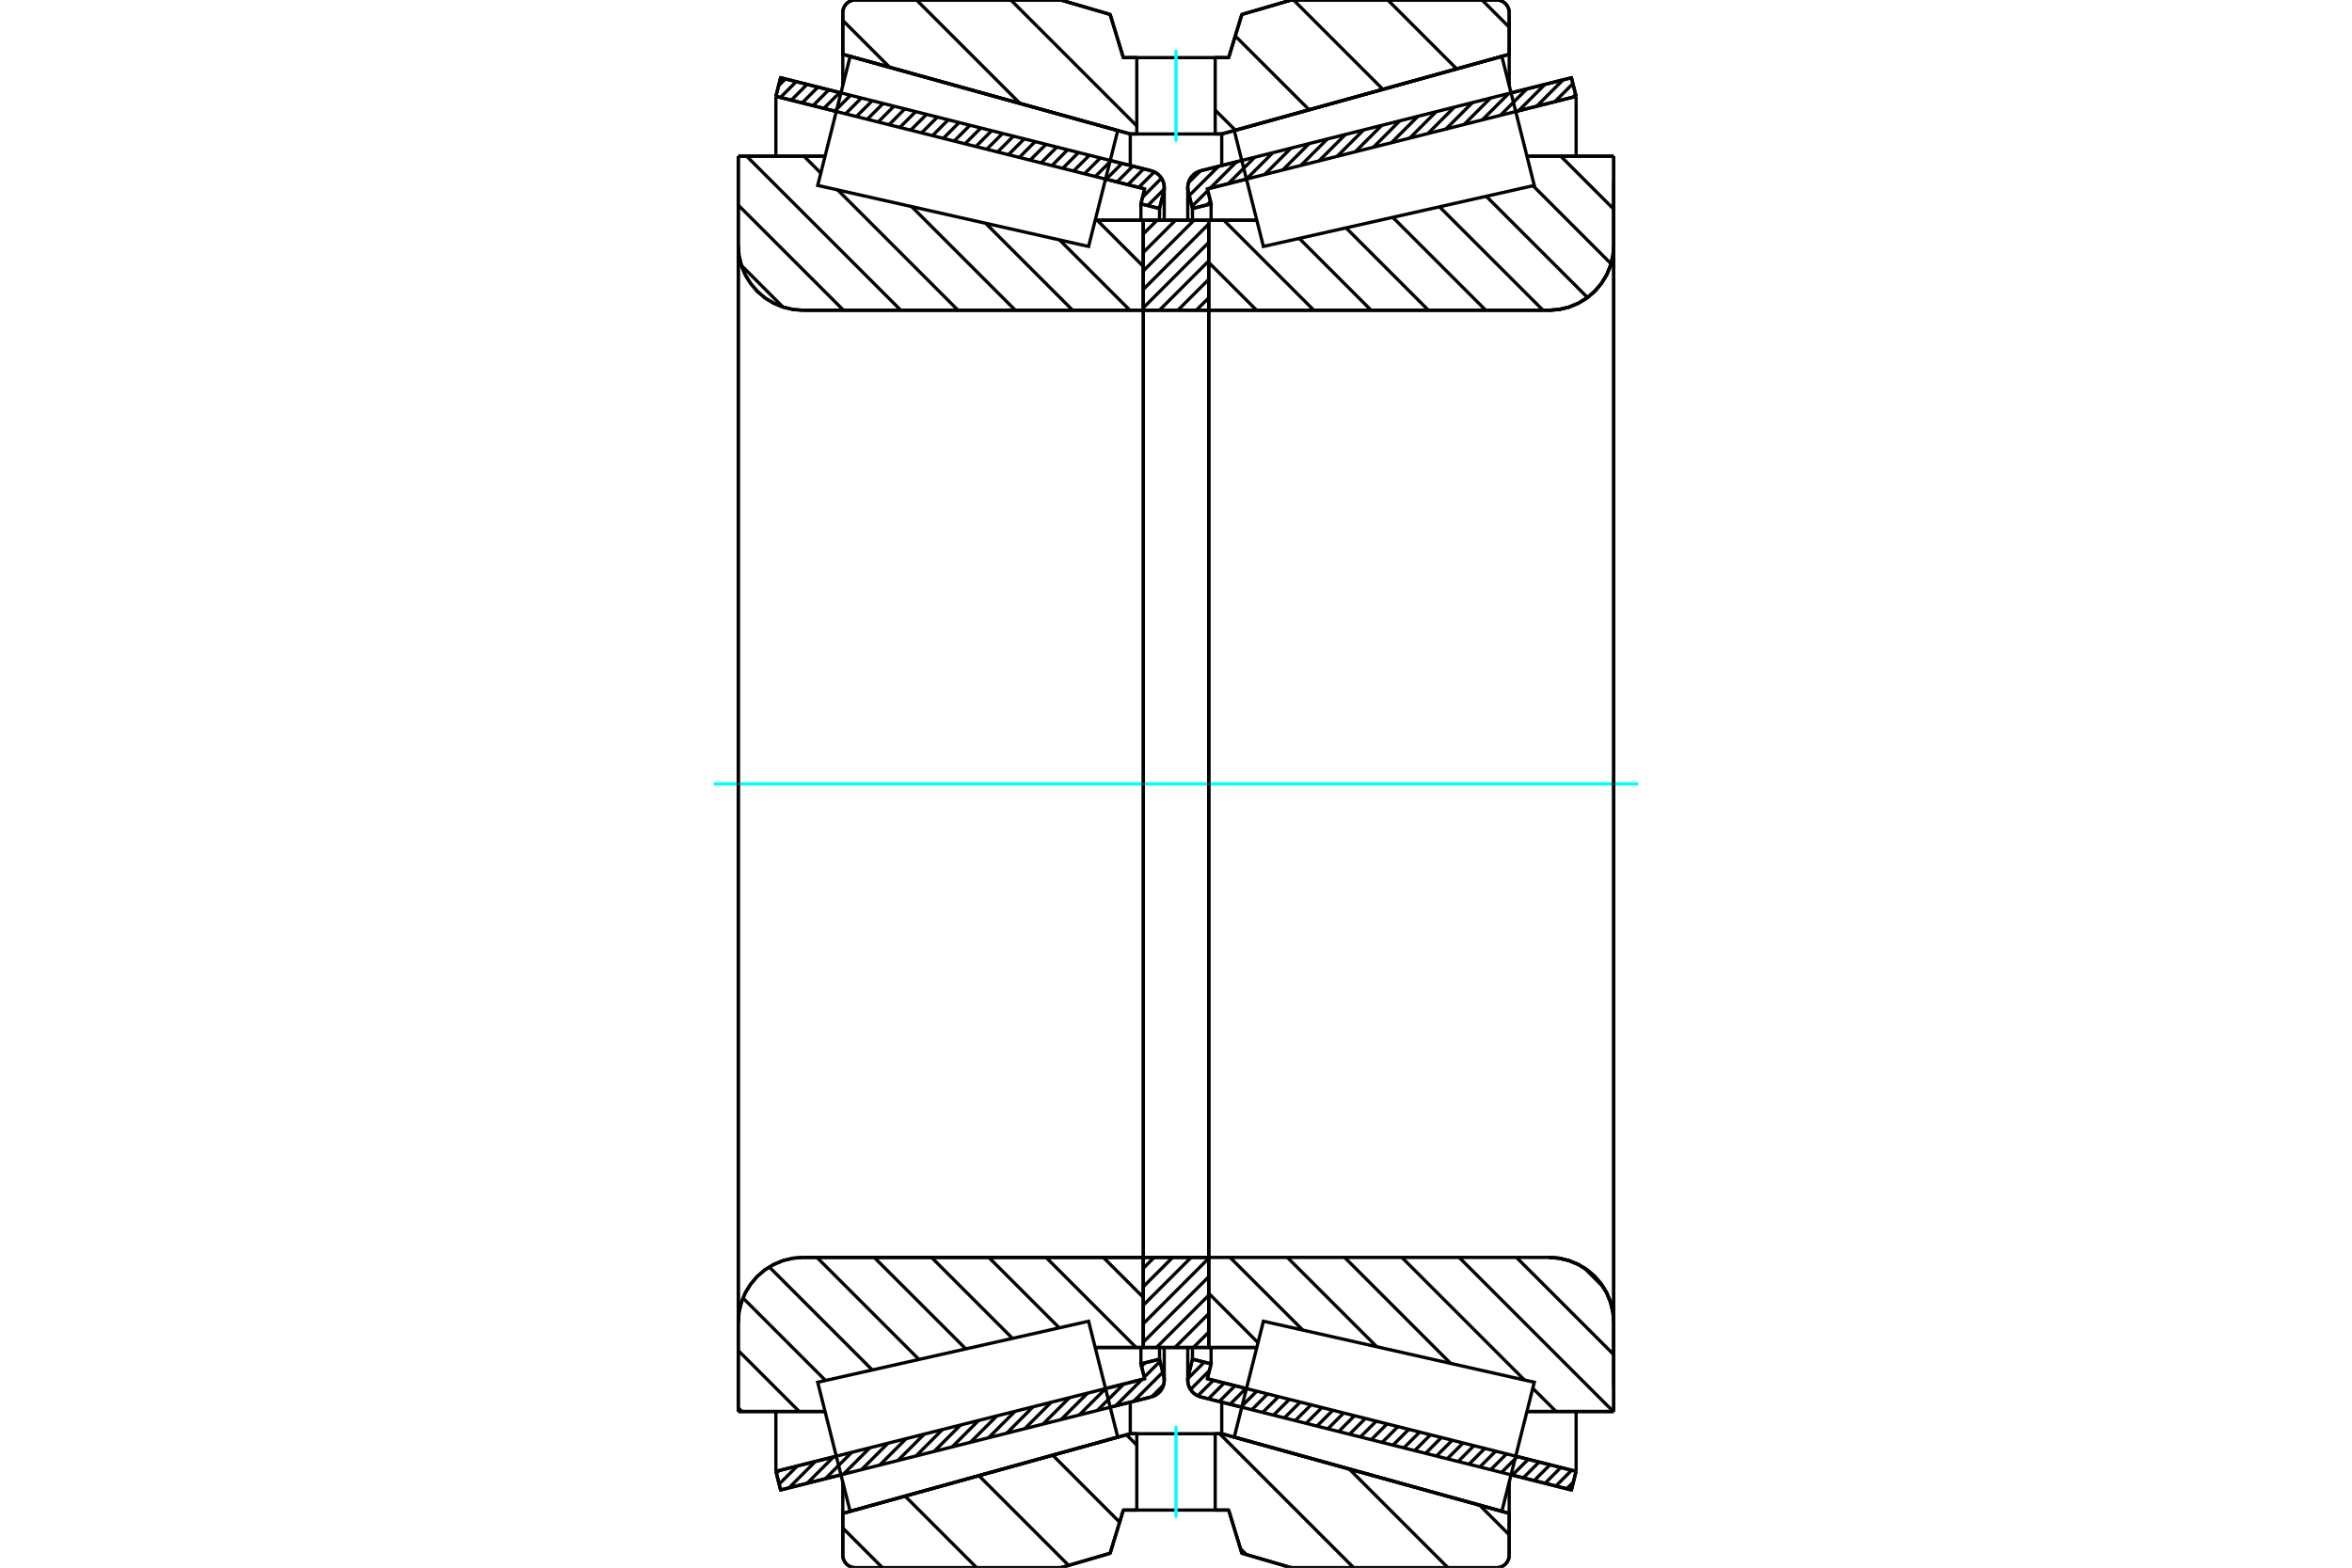 <?xml version="1.0" standalone="no"?>
<!DOCTYPE svg PUBLIC "-//W3C//DTD SVG 1.1//EN"
	"http://www.w3.org/Graphics/SVG/1.1/DTD/svg11.dtd">
<svg xmlns="http://www.w3.org/2000/svg" height="100%" width="100%" viewBox="0 0 36000 24000">
	<rect x="-1800" y="-1200" width="39600" height="26400" style="fill:#FFF"/>
	<g style="fill:none; fill-rule:evenodd" transform="matrix(1 0 0 1 0 0)">
		<g style="fill:none; stroke:#000; stroke-width:50; shape-rendering:geometricPrecision">
			<line x1="19007" y1="21543" x2="18380" y2="21386"/>
			<line x1="24052" y1="22810" x2="23128" y2="22578"/>
			<line x1="24124" y1="22525" x2="24052" y2="22810"/>
			<line x1="23200" y1="22293" x2="24124" y2="22525"/>
			<line x1="18480" y1="21108" x2="19079" y2="21258"/>
			<line x1="18537" y1="20879" x2="18480" y2="21108"/>
			<line x1="18252" y1="20808" x2="18537" y2="20879"/>
			<line x1="18188" y1="21064" x2="18252" y2="20808"/>
			<polyline points="18188,21064 18182,21096 18180,21129 18183,21173 18194,21215 18212,21255 18236,21292 18265,21324 18300,21351 18339,21371 18380,21386"/>
			<line x1="23128" y1="1422" x2="24052" y2="1190"/>
			<line x1="18380" y1="2614" x2="19007" y2="2457"/>
			<polyline points="18380,2614 18339,2629 18300,2649 18265,2676 18236,2708 18212,2745 18194,2785 18183,2827 18180,2871 18182,2904 18188,2936"/>
			<line x1="18252" y1="3192" x2="18188" y2="2936"/>
			<line x1="18537" y1="3121" x2="18252" y2="3192"/>
			<line x1="18480" y1="2892" x2="18537" y2="3121"/>
			<line x1="19079" y1="2742" x2="18480" y2="2892"/>
			<line x1="24124" y1="1475" x2="23200" y2="1707"/>
			<line x1="24052" y1="1190" x2="24124" y2="1475"/>
			<line x1="18252" y1="20629" x2="18252" y2="20808"/>
			<line x1="18252" y1="3192" x2="18252" y2="3371"/>
			<line x1="18537" y1="20628" x2="18537" y2="20879"/>
			<line x1="18537" y1="3121" x2="18537" y2="3372"/>
			<line x1="24124" y1="21609" x2="24124" y2="22525"/>
			<line x1="24124" y1="1475" x2="24124" y2="2391"/>
			<line x1="18180" y1="20628" x2="18180" y2="21129"/>
			<line x1="18180" y1="2871" x2="18180" y2="3372"/>
			<line x1="12872" y1="22578" x2="11948" y2="22810"/>
			<line x1="17620" y1="21386" x2="16993" y2="21543"/>
			<polyline points="17620,21386 17661,21371 17700,21351 17735,21324 17764,21292 17788,21255 17806,21215 17817,21173 17820,21129 17818,21096 17812,21064"/>
			<line x1="17748" y1="20808" x2="17812" y2="21064"/>
			<line x1="17463" y1="20879" x2="17748" y2="20808"/>
			<line x1="17520" y1="21108" x2="17463" y2="20879"/>
			<line x1="16921" y1="21258" x2="17520" y2="21108"/>
			<line x1="11876" y1="22525" x2="12800" y2="22293"/>
			<line x1="11948" y1="22810" x2="11876" y2="22525"/>
			<line x1="16993" y1="2457" x2="17620" y2="2614"/>
			<line x1="11948" y1="1190" x2="12872" y2="1422"/>
			<line x1="11876" y1="1475" x2="11948" y2="1190"/>
			<line x1="12800" y1="1707" x2="11876" y2="1475"/>
			<line x1="17520" y1="2892" x2="16921" y2="2742"/>
			<line x1="17463" y1="3121" x2="17520" y2="2892"/>
			<line x1="17748" y1="3192" x2="17463" y2="3121"/>
			<line x1="17812" y1="2936" x2="17748" y2="3192"/>
			<polyline points="17812,2936 17818,2904 17820,2871 17817,2827 17806,2785 17788,2745 17764,2708 17735,2676 17700,2649 17661,2629 17620,2614"/>
			<line x1="17463" y1="3372" x2="17463" y2="3121"/>
			<line x1="17463" y1="20879" x2="17463" y2="20628"/>
			<line x1="11876" y1="2391" x2="11876" y2="1475"/>
			<line x1="11876" y1="22525" x2="11876" y2="21609"/>
			<line x1="17748" y1="3371" x2="17748" y2="3192"/>
			<line x1="17748" y1="20808" x2="17748" y2="20629"/>
			<line x1="17820" y1="3372" x2="17820" y2="2871"/>
			<line x1="17820" y1="21129" x2="17820" y2="20628"/>
			<line x1="18500" y1="3371" x2="19237" y2="3371"/>
			<polyline points="18500,4718 18500,4723 18501,4728 18503,4733 18506,4737 18509,4741 18513,4744 18517,4747 18522,4749 18527,4750 18532,4750"/>
			<line x1="23708" y1="4750" x2="18532" y2="4750"/>
			<polyline points="23708,4750 23863,4738 24014,4702 24158,4642 24291,4561 24409,4460 24510,4341 24592,4209 24651,4065 24688,3914 24700,3758"/>
			<line x1="24700" y1="2391" x2="24700" y2="3758"/>
			<line x1="24700" y1="2391" x2="23372" y2="2391"/>
			<line x1="24700" y1="21609" x2="23372" y2="21609"/>
			<line x1="24700" y1="20242" x2="24700" y2="21609"/>
			<polyline points="24700,20242 24688,20086 24651,19935 24592,19791 24510,19659 24409,19540 24291,19439 24158,19358 24014,19298 23863,19262 23708,19250"/>
			<polyline points="18532,19250 18527,19250 18522,19251 18517,19253 18513,19256 18509,19259 18506,19263 18503,19267 18501,19272 18500,19277 18500,19282"/>
			<line x1="19237" y1="20629" x2="18500" y2="20629"/>
			<line x1="23372" y1="2865" x2="23372" y2="2864"/>
			<line x1="23372" y1="21136" x2="23372" y2="21135"/>
			<polyline points="18500,4718 18500,4723 18501,4728 18503,4733 18506,4737 18509,4741 18513,4744 18517,4747 18522,4749 18527,4750 18532,4750"/>
			<polyline points="18532,19250 18527,19250 18522,19251 18517,19253 18513,19256 18509,19259 18506,19263 18503,19267 18501,19272 18500,19277 18500,19282"/>
			<polyline points="23708,4750 23863,4738 24014,4702 24158,4642 24291,4561 24409,4460 24510,4341 24592,4209 24651,4065 24688,3914 24700,3758"/>
			<polyline points="24700,20242 24688,20086 24651,19935 24592,19791 24510,19659 24409,19540 24291,19439 24158,19358 24014,19298 23863,19262 23708,19250"/>
			<line x1="17500" y1="20629" x2="16763" y2="20629"/>
			<polyline points="17500,19282 17500,19277 17499,19272 17497,19267 17494,19263 17491,19259 17487,19256 17483,19253 17478,19251 17473,19250 17468,19250"/>
			<line x1="12292" y1="19250" x2="17468" y2="19250"/>
			<polyline points="12292,19250 12137,19262 11986,19298 11842,19358 11709,19439 11591,19540 11490,19659 11408,19791 11349,19935 11312,20086 11300,20242"/>
			<line x1="11300" y1="21609" x2="11300" y2="20242"/>
			<line x1="11300" y1="21609" x2="12628" y2="21609"/>
			<line x1="11300" y1="2391" x2="12628" y2="2391"/>
			<line x1="11300" y1="3758" x2="11300" y2="2391"/>
			<polyline points="11300,3758 11312,3914 11349,4065 11408,4209 11490,4341 11591,4460 11709,4561 11842,4642 11986,4702 12137,4738 12292,4750"/>
			<line x1="17468" y1="4750" x2="12292" y2="4750"/>
			<polyline points="17468,4750 17473,4750 17478,4749 17483,4747 17487,4744 17491,4741 17494,4737 17497,4733 17499,4728 17500,4723 17500,4718"/>
			<line x1="16763" y1="3371" x2="17500" y2="3371"/>
			<line x1="12628" y1="21135" x2="12628" y2="21136"/>
			<line x1="12628" y1="2864" x2="12628" y2="2865"/>
			<line x1="11300" y1="20242" x2="11300" y2="3758"/>
			<line x1="16236" y1="0" x2="16992" y2="221"/>
			<line x1="13092" y1="0" x2="16236" y2="0"/>
			<polyline points="13092,0 13062,2 13033,9 13005,21 12979,37 12956,56 12937,79 12921,105 12909,133 12902,162 12900,192"/>
			<line x1="12900" y1="831" x2="12900" y2="192"/>
			<line x1="17300" y1="2051" x2="12900" y2="831"/>
			<line x1="17400" y1="2051" x2="17300" y2="2051"/>
			<line x1="18700" y1="2051" x2="18600" y2="2051"/>
			<line x1="23100" y1="831" x2="18700" y2="2051"/>
			<line x1="23100" y1="192" x2="23100" y2="831"/>
			<polyline points="23100,192 23098,162 23091,133 23079,105 23063,79 23044,56 23021,37 22995,21 22967,9 22938,2 22908,0"/>
			<line x1="19764" y1="0" x2="22908" y2="0"/>
			<line x1="19008" y1="221" x2="19764" y2="0"/>
			<line x1="18806" y1="882" x2="19008" y2="221"/>
			<line x1="18600" y1="882" x2="18806" y2="882"/>
			<line x1="17194" y1="882" x2="17400" y2="882"/>
			<line x1="16992" y1="221" x2="17194" y2="882"/>
			<line x1="16992" y1="23779" x2="16236" y2="24000"/>
			<line x1="17194" y1="23118" x2="16992" y2="23779"/>
			<line x1="18806" y1="23118" x2="18600" y2="23118"/>
			<line x1="17400" y1="23118" x2="17194" y2="23118"/>
			<line x1="19008" y1="23779" x2="18806" y2="23118"/>
			<line x1="19764" y1="24000" x2="19008" y2="23779"/>
			<line x1="22908" y1="24000" x2="19764" y2="24000"/>
			<polyline points="22908,24000 22938,23998 22967,23991 22995,23979 23021,23963 23044,23944 23063,23921 23079,23895 23091,23867 23098,23838 23100,23808"/>
			<line x1="23100" y1="23169" x2="23100" y2="23808"/>
			<line x1="18700" y1="21949" x2="23100" y2="23169"/>
			<line x1="17300" y1="21949" x2="17400" y2="21949"/>
			<line x1="18600" y1="21949" x2="18700" y2="21949"/>
			<line x1="12900" y1="23169" x2="17300" y2="21949"/>
			<line x1="12900" y1="23808" x2="12900" y2="23169"/>
			<polyline points="12900,23808 12902,23838 12909,23867 12921,23895 12937,23921 12956,23944 12979,23963 13005,23979 13033,23991 13062,23998 13092,24000"/>
			<line x1="16236" y1="24000" x2="13092" y2="24000"/>
			<line x1="23100" y1="22692" x2="23100" y2="23169"/>
			<line x1="23100" y1="831" x2="23100" y2="1308"/>
			<line x1="12900" y1="22692" x2="12900" y2="23169"/>
			<line x1="12900" y1="831" x2="12900" y2="1308"/>
			<line x1="17300" y1="21465" x2="17300" y2="21949"/>
			<line x1="17300" y1="2051" x2="17300" y2="2535"/>
			<line x1="18700" y1="21465" x2="18700" y2="21949"/>
			<line x1="18700" y1="2051" x2="18700" y2="2535"/>
			<line x1="17500" y1="19250" x2="18500" y2="19250"/>
			<line x1="17500" y1="20629" x2="17500" y2="19250"/>
			<line x1="18500" y1="20629" x2="17500" y2="20629"/>
			<line x1="18500" y1="19250" x2="18500" y2="20629"/>
			<line x1="18500" y1="4750" x2="17500" y2="4750"/>
			<line x1="18500" y1="3371" x2="18500" y2="4750"/>
			<line x1="17500" y1="3371" x2="18500" y2="3371"/>
			<line x1="17500" y1="4750" x2="17500" y2="3371"/>
			<line x1="18500" y1="4750" x2="18500" y2="19250"/>
			<line x1="17500" y1="4750" x2="17500" y2="19250"/>
		</g>
		<g style="fill:none; stroke:#0FF; stroke-width:50; shape-rendering:geometricPrecision">
			<line x1="10923" y1="12000" x2="25077" y2="12000"/>
		</g>
		<g style="fill:none; stroke:#000; stroke-width:50; shape-rendering:geometricPrecision">
			<line x1="22684" y1="0" x2="23100" y2="416"/>
			<line x1="21242" y1="0" x2="22296" y2="1054"/>
			<line x1="19799" y1="0" x2="21166" y2="1367"/>
			<line x1="18907" y1="551" x2="20037" y2="1680"/>
			<line x1="18600" y1="1686" x2="18908" y2="1993"/>
			<line x1="15472" y1="0" x2="17400" y2="1928"/>
			<line x1="14029" y1="0" x2="15612" y2="1583"/>
			<line x1="12900" y1="313" x2="13616" y2="1029"/>
			<line x1="22648" y1="23044" x2="23100" y2="23496"/>
			<line x1="20652" y1="22490" x2="22162" y2="24000"/>
			<line x1="18668" y1="21949" x2="20719" y2="24000"/>
			<line x1="17242" y1="21965" x2="17400" y2="22123"/>
			<line x1="18987" y1="23710" x2="19076" y2="23799"/>
			<line x1="16113" y1="22278" x2="17137" y2="23303"/>
			<line x1="14983" y1="22591" x2="16357" y2="23965"/>
			<line x1="13854" y1="22905" x2="14949" y2="24000"/>
			<line x1="12900" y1="23393" x2="13507" y2="24000"/>
			<polyline points="18600,882 18806,882 19008,221 19764,0 22908,0"/>
			<polyline points="23100,192 23098,162 23091,133 23079,105 23063,79 23044,56 23021,37 22995,21 22967,9 22938,2 22908,0"/>
			<polyline points="23100,192 23100,831 18700,2051 18600,2051"/>
			<polyline points="17400,882 17194,882 16992,221 16236,0 13092,0 13062,2 13033,9 13005,21 12979,37 12956,56 12937,79 12921,105 12909,133 12902,162 12900,192 12900,831 17300,2051 17400,2051"/>
			<polyline points="17400,21949 17300,21949 12900,23169 12900,23808 12902,23838 12909,23867 12921,23895 12937,23921 12956,23944 12979,23963 13005,23979 13033,23991 13062,23998 13092,24000 16236,24000 16992,23779 17194,23118 17400,23118"/>
			<polyline points="18600,21949 18700,21949 23100,23169 23100,23808"/>
			<polyline points="22908,24000 22938,23998 22967,23991 22995,23979 23021,23963 23044,23944 23063,23921 23079,23895 23091,23867 23098,23838 23100,23808"/>
			<polyline points="22908,24000 19764,24000 19008,23779 18806,23118 18600,23118"/>
			<line x1="16793" y1="3371" x2="17500" y2="4079"/>
			<line x1="16218" y1="3673" x2="17295" y2="4750"/>
			<line x1="15086" y1="3418" x2="16418" y2="4750"/>
			<line x1="13954" y1="3163" x2="15541" y2="4750"/>
			<line x1="12305" y1="2391" x2="12563" y2="2649"/>
			<line x1="12822" y1="2908" x2="14664" y2="4750"/>
			<line x1="11428" y1="2391" x2="13788" y2="4750"/>
			<line x1="11300" y1="3140" x2="12911" y2="4750"/>
			<line x1="11349" y1="4065" x2="11985" y2="4702"/>
			<line x1="16888" y1="19250" x2="17500" y2="19862"/>
			<line x1="16011" y1="19250" x2="17390" y2="20629"/>
			<line x1="15135" y1="19250" x2="16213" y2="20328"/>
			<line x1="14258" y1="19250" x2="15497" y2="20489"/>
			<line x1="13381" y1="19250" x2="14782" y2="20650"/>
			<line x1="12504" y1="19250" x2="14066" y2="20812"/>
			<line x1="11774" y1="19396" x2="13351" y2="20973"/>
			<line x1="11372" y1="19871" x2="12635" y2="21134"/>
			<line x1="11300" y1="20676" x2="12233" y2="21609"/>
			<line x1="11300" y1="21553" x2="11356" y2="21609"/>
			<polyline points="17500,12000 17500,3371 17500,4718"/>
			<polyline points="17468,4750 17473,4750 17478,4749 17483,4747 17487,4744 17491,4741 17494,4737 17497,4733 17499,4728 17500,4723 17500,4718"/>
			<line x1="17468" y1="4750" x2="12292" y2="4750"/>
			<polyline points="11300,3758 11312,3914 11349,4065 11408,4209 11490,4341 11591,4460 11709,4561 11842,4642 11986,4702 12137,4738 12292,4750"/>
			<line x1="11300" y1="3758" x2="11300" y2="2391"/>
			<line x1="11300" y1="3758" x2="11300" y2="12000"/>
			<line x1="11300" y1="2391" x2="12628" y2="2391"/>
			<line x1="16763" y1="3371" x2="17500" y2="3371"/>
			<line x1="17500" y1="20629" x2="16763" y2="20629"/>
			<line x1="12628" y1="21609" x2="11300" y2="21609"/>
			<line x1="11300" y1="12000" x2="11300" y2="20242"/>
			<line x1="11300" y1="21609" x2="11300" y2="20242"/>
			<polyline points="12292,19250 12137,19262 11986,19298 11842,19358 11709,19439 11591,19540 11490,19659 11408,19791 11349,19935 11312,20086 11300,20242"/>
			<line x1="12292" y1="19250" x2="17468" y2="19250"/>
			<polyline points="17500,19282 17500,19277 17499,19272 17497,19267 17494,19263 17491,19259 17487,19256 17483,19253 17478,19251 17473,19250 17468,19250"/>
			<polyline points="17500,19282 17500,20629 17500,12000"/>
			<line x1="23889" y1="2391" x2="24700" y2="3202"/>
			<line x1="23464" y1="2843" x2="24659" y2="4038"/>
			<line x1="22749" y1="3005" x2="24299" y2="4555"/>
			<line x1="22033" y1="3166" x2="23618" y2="4750"/>
			<line x1="21318" y1="3327" x2="22741" y2="4750"/>
			<line x1="20602" y1="3488" x2="21864" y2="4750"/>
			<line x1="19887" y1="3650" x2="20987" y2="4750"/>
			<line x1="18731" y1="3371" x2="20110" y2="4750"/>
			<line x1="18500" y1="4017" x2="19234" y2="4750"/>
			<line x1="24248" y1="19410" x2="24539" y2="19701"/>
			<line x1="23211" y1="19250" x2="24700" y2="20738"/>
			<line x1="22334" y1="19250" x2="24693" y2="21609"/>
			<line x1="23461" y1="21253" x2="23817" y2="21609"/>
			<line x1="21457" y1="19250" x2="23335" y2="21128"/>
			<line x1="20581" y1="19250" x2="22203" y2="20872"/>
			<line x1="19704" y1="19250" x2="21072" y2="20617"/>
			<line x1="18827" y1="19250" x2="19940" y2="20362"/>
			<line x1="18500" y1="19799" x2="19255" y2="20555"/>
			<polyline points="18500,12000 18500,3371 18500,4718 18500,4723 18501,4728 18503,4733 18506,4737 18509,4741 18513,4744 18517,4747 18522,4749 18527,4750 18532,4750 23708,4750 23863,4738 24014,4702 24158,4642 24291,4561 24409,4460 24510,4341 24592,4209 24651,4065 24688,3914 24700,3758 24700,2391"/>
			<line x1="24700" y1="3758" x2="24700" y2="12000"/>
			<line x1="24700" y1="2391" x2="23372" y2="2391"/>
			<line x1="19237" y1="3371" x2="18500" y2="3371"/>
			<line x1="18500" y1="20629" x2="19237" y2="20629"/>
			<line x1="23372" y1="21609" x2="24700" y2="21609"/>
			<line x1="24700" y1="12000" x2="24700" y2="20242"/>
			<polyline points="24700,21609 24700,20242 24688,20086 24651,19935 24592,19791 24510,19659 24409,19540 24291,19439 24158,19358 24014,19298 23863,19262 23708,19250 18532,19250 18527,19250 18522,19251 18517,19253 18513,19256 18509,19259 18506,19263 18503,19267 18501,19272 18500,19277 18500,19282 18500,20629 18500,12000"/>
			<line x1="18500" y1="20395" x2="18266" y2="20629"/>
			<line x1="18500" y1="20112" x2="17984" y2="20629"/>
			<line x1="18500" y1="19830" x2="17701" y2="20629"/>
			<line x1="18500" y1="19547" x2="17500" y2="20547"/>
			<line x1="18500" y1="19264" x2="17500" y2="20264"/>
			<line x1="18232" y1="19250" x2="17500" y2="19981"/>
			<line x1="17949" y1="19250" x2="17500" y2="19698"/>
			<line x1="17666" y1="19250" x2="17500" y2="19416"/>
			<line x1="18500" y1="4561" x2="18310" y2="4750"/>
			<line x1="18500" y1="4278" x2="18028" y2="4750"/>
			<line x1="18500" y1="3996" x2="17745" y2="4750"/>
			<line x1="18500" y1="3713" x2="17500" y2="4712"/>
			<line x1="18500" y1="3430" x2="17500" y2="4430"/>
			<line x1="18276" y1="3371" x2="17500" y2="4147"/>
			<line x1="17993" y1="3371" x2="17500" y2="3864"/>
			<line x1="17710" y1="3371" x2="17500" y2="3581"/>
			<polyline points="17500,4750 17500,3371 18500,3371 18500,4750 17500,4750"/>
			<polyline points="17500,19250 18500,19250 18500,20629 17500,20629 17500,19250"/>
			<polyline points="18000,23118 18600,23118 18600,21949 17400,21949 17400,23118 18000,23118"/>
		</g>
		<g style="fill:none; stroke:#0FF; stroke-width:50; shape-rendering:geometricPrecision">
			<line x1="18000" y1="23235" x2="18000" y2="21832"/>
		</g>
		<g style="fill:none; stroke:#000; stroke-width:50; shape-rendering:geometricPrecision">
			<polyline points="18000,2051 18600,2051 18600,882 17400,882 17400,2051 18000,2051"/>
		</g>
		<g style="fill:none; stroke:#0FF; stroke-width:50; shape-rendering:geometricPrecision">
			<line x1="18000" y1="2168" x2="18000" y2="765"/>
		</g>
		<g style="fill:none; stroke:#000; stroke-width:50; shape-rendering:geometricPrecision">
			<line x1="24700" y1="21234" x2="24700" y2="2766"/>
			<line x1="18500" y1="19282" x2="18500" y2="4718"/>
			<polyline points="16885,21113 17108,22000 13012,23136 12764,22149 12516,21161 16662,20227 16885,21113"/>
			<polyline points="16885,2887 16662,3773 12516,2839 12764,1851 13012,864 17108,2000 16885,2887"/>
			<polyline points="19115,21113 19338,20227 23484,21161 23236,22149 22988,23136 18892,22000 19115,21113"/>
			<polyline points="19115,2887 18892,2000 22988,864 23236,1851 23484,2839 19338,3773 19115,2887"/>
			<line x1="17809" y1="21204" x2="17630" y2="21383"/>
			<line x1="17798" y1="21007" x2="17352" y2="21453"/>
			<line x1="17756" y1="20841" x2="17514" y2="21083"/>
			<line x1="17480" y1="21118" x2="17075" y2="21523"/>
			<line x1="17526" y1="20863" x2="17472" y2="20917"/>
			<line x1="17202" y1="21187" x2="16797" y2="21592"/>
			<line x1="16924" y1="21257" x2="16519" y2="21662"/>
			<line x1="16646" y1="21327" x2="16242" y2="21732"/>
			<line x1="16369" y1="21397" x2="15964" y2="21802"/>
			<line x1="16091" y1="21466" x2="15686" y2="21871"/>
			<line x1="15813" y1="21536" x2="15409" y2="21941"/>
			<line x1="15536" y1="21606" x2="15131" y2="22011"/>
			<line x1="15258" y1="21676" x2="14853" y2="22081"/>
			<line x1="14980" y1="21745" x2="14575" y2="22150"/>
			<line x1="14703" y1="21815" x2="14298" y2="22220"/>
			<line x1="14425" y1="21885" x2="14020" y2="22290"/>
			<line x1="14147" y1="21955" x2="13742" y2="22360"/>
			<line x1="13870" y1="22024" x2="13465" y2="22429"/>
			<line x1="13592" y1="22094" x2="13187" y2="22499"/>
			<line x1="13314" y1="22164" x2="12909" y2="22569"/>
			<line x1="13037" y1="22234" x2="12632" y2="22639"/>
			<line x1="12759" y1="22303" x2="12354" y2="22708"/>
			<line x1="12481" y1="22373" x2="12076" y2="22778"/>
			<line x1="12204" y1="22443" x2="11925" y2="22721"/>
			<line x1="11926" y1="22513" x2="11884" y2="22555"/>
			<line x1="17753" y1="3169" x2="17734" y2="3189"/>
			<line x1="17819" y1="2896" x2="17568" y2="3147"/>
			<line x1="17778" y1="2728" x2="17488" y2="3019"/>
			<line x1="17668" y1="2631" x2="17429" y2="2870"/>
			<line x1="17505" y1="2586" x2="17263" y2="2828"/>
			<line x1="17339" y1="2544" x2="17097" y2="2786"/>
			<line x1="17173" y1="2502" x2="16931" y2="2744"/>
			<line x1="17007" y1="2460" x2="16764" y2="2703"/>
			<line x1="16841" y1="2419" x2="16598" y2="2661"/>
			<line x1="16674" y1="2377" x2="16432" y2="2619"/>
			<line x1="16508" y1="2335" x2="16266" y2="2577"/>
			<line x1="16342" y1="2293" x2="16100" y2="2536"/>
			<line x1="16176" y1="2252" x2="15934" y2="2494"/>
			<line x1="16010" y1="2210" x2="15767" y2="2452"/>
			<line x1="15843" y1="2168" x2="15601" y2="2411"/>
			<line x1="15677" y1="2126" x2="15435" y2="2369"/>
			<line x1="15511" y1="2085" x2="15269" y2="2327"/>
			<line x1="15345" y1="2043" x2="15103" y2="2285"/>
			<line x1="15179" y1="2001" x2="14936" y2="2244"/>
			<line x1="15013" y1="1959" x2="14770" y2="2202"/>
			<line x1="14846" y1="1918" x2="14604" y2="2160"/>
			<line x1="14680" y1="1876" x2="14438" y2="2118"/>
			<line x1="14514" y1="1834" x2="14272" y2="2077"/>
			<line x1="14348" y1="1792" x2="14105" y2="2035"/>
			<line x1="14182" y1="1751" x2="13939" y2="1993"/>
			<line x1="14015" y1="1709" x2="13773" y2="1951"/>
			<line x1="13849" y1="1667" x2="13607" y2="1910"/>
			<line x1="13683" y1="1626" x2="13441" y2="1868"/>
			<line x1="13517" y1="1584" x2="13274" y2="1826"/>
			<line x1="13351" y1="1542" x2="13108" y2="1784"/>
			<line x1="13184" y1="1500" x2="12942" y2="1743"/>
			<line x1="13018" y1="1459" x2="12776" y2="1701"/>
			<line x1="12852" y1="1417" x2="12610" y2="1659"/>
			<line x1="12686" y1="1375" x2="12444" y2="1617"/>
			<line x1="12520" y1="1333" x2="12277" y2="1576"/>
			<line x1="12353" y1="1292" x2="12111" y2="1534"/>
			<line x1="12187" y1="1250" x2="11945" y2="1492"/>
			<line x1="12021" y1="1208" x2="11917" y2="1312"/>
			<polyline points="11876,1475 11948,1190 17620,2614"/>
			<polyline points="17812,2936 17819,2895 17820,2853 17813,2812 17801,2772 17783,2735 17759,2701 17729,2672 17696,2647 17659,2628 17620,2614"/>
			<polyline points="17812,2936 17748,3192 17463,3121 17520,2892 11876,1475"/>
			<polyline points="11876,22525 17520,21108 17463,20879 17748,20808 17812,21064"/>
			<polyline points="17620,21386 17659,21372 17696,21353 17729,21328 17759,21299 17783,21265 17801,21228 17813,21188 17820,21147 17819,21105 17812,21064"/>
			<polyline points="17620,21386 11948,22810 11876,22525"/>
			<line x1="24082" y1="22690" x2="23980" y2="22792"/>
			<line x1="24056" y1="22508" x2="23814" y2="22750"/>
			<line x1="23890" y1="22466" x2="23648" y2="22709"/>
			<line x1="23724" y1="22425" x2="23481" y2="22667"/>
			<line x1="23558" y1="22383" x2="23315" y2="22625"/>
			<line x1="23391" y1="22341" x2="23149" y2="22583"/>
			<line x1="23225" y1="22299" x2="22983" y2="22542"/>
			<line x1="23059" y1="22258" x2="22817" y2="22500"/>
			<line x1="22893" y1="22216" x2="22651" y2="22458"/>
			<line x1="22727" y1="22174" x2="22484" y2="22417"/>
			<line x1="22560" y1="22132" x2="22318" y2="22375"/>
			<line x1="22394" y1="22091" x2="22152" y2="22333"/>
			<line x1="22228" y1="22049" x2="21986" y2="22291"/>
			<line x1="22062" y1="22007" x2="21820" y2="22250"/>
			<line x1="21896" y1="21965" x2="21653" y2="22208"/>
			<line x1="21730" y1="21924" x2="21487" y2="22166"/>
			<line x1="21563" y1="21882" x2="21321" y2="22124"/>
			<line x1="21397" y1="21840" x2="21155" y2="22083"/>
			<line x1="21231" y1="21798" x2="20989" y2="22041"/>
			<line x1="21065" y1="21757" x2="20822" y2="21999"/>
			<line x1="20899" y1="21715" x2="20656" y2="21957"/>
			<line x1="20732" y1="21673" x2="20490" y2="21916"/>
			<line x1="20566" y1="21632" x2="20324" y2="21874"/>
			<line x1="20400" y1="21590" x2="20158" y2="21832"/>
			<line x1="20234" y1="21548" x2="19991" y2="21790"/>
			<line x1="20068" y1="21506" x2="19825" y2="21749"/>
			<line x1="19901" y1="21465" x2="19659" y2="21707"/>
			<line x1="19735" y1="21423" x2="19493" y2="21665"/>
			<line x1="19569" y1="21381" x2="19327" y2="21623"/>
			<line x1="19403" y1="21339" x2="19161" y2="21582"/>
			<line x1="19237" y1="21298" x2="18994" y2="21540"/>
			<line x1="19070" y1="21256" x2="18828" y2="21498"/>
			<line x1="18904" y1="21214" x2="18662" y2="21456"/>
			<line x1="18738" y1="21172" x2="18496" y2="21415"/>
			<line x1="18572" y1="21131" x2="18333" y2="21369"/>
			<line x1="18511" y1="20983" x2="18222" y2="21272"/>
			<line x1="18433" y1="20853" x2="18181" y2="21106"/>
			<line x1="18267" y1="20811" x2="18246" y2="20833"/>
			<line x1="24117" y1="1446" x2="24076" y2="1487"/>
			<line x1="24075" y1="1280" x2="23798" y2="1557"/>
			<line x1="23926" y1="1221" x2="23521" y2="1626"/>
			<line x1="23648" y1="1291" x2="23243" y2="1696"/>
			<line x1="23370" y1="1361" x2="22965" y2="1766"/>
			<line x1="23093" y1="1431" x2="22688" y2="1836"/>
			<line x1="22815" y1="1500" x2="22410" y2="1905"/>
			<line x1="22537" y1="1570" x2="22132" y2="1975"/>
			<line x1="22260" y1="1640" x2="21855" y2="2045"/>
			<line x1="21982" y1="1710" x2="21577" y2="2115"/>
			<line x1="21704" y1="1779" x2="21299" y2="2184"/>
			<line x1="21426" y1="1849" x2="21022" y2="2254"/>
			<line x1="21149" y1="1919" x2="20744" y2="2324"/>
			<line x1="20871" y1="1989" x2="20466" y2="2394"/>
			<line x1="20593" y1="2058" x2="20189" y2="2463"/>
			<line x1="20316" y1="2128" x2="19911" y2="2533"/>
			<line x1="20038" y1="2198" x2="19633" y2="2603"/>
			<line x1="19760" y1="2268" x2="19355" y2="2673"/>
			<line x1="19483" y1="2337" x2="19078" y2="2742"/>
			<line x1="19205" y1="2407" x2="18800" y2="2812"/>
			<line x1="18528" y1="3084" x2="18476" y2="3136"/>
			<line x1="18927" y1="2477" x2="18522" y2="2882"/>
			<line x1="18487" y1="2918" x2="18244" y2="3160"/>
			<line x1="18650" y1="2547" x2="18202" y2="2994"/>
			<line x1="18372" y1="2617" x2="18190" y2="2798"/>
			<polyline points="24124,1475 24052,1190 18380,2614 18341,2628 18304,2647 18271,2672 18241,2701 18217,2735 18199,2772 18187,2812 18180,2853 18181,2895 18188,2936 18252,3192 18537,3121 18480,2892 24124,1475"/>
			<polyline points="24124,22525 18480,21108 18537,20879 18252,20808 18188,21064 18181,21105 18180,21147 18187,21188 18199,21228 18217,21265 18241,21299 18271,21328 18304,21353 18341,21372 18380,21386 24052,22810 24124,22525"/>
		</g>
	</g>
</svg>
